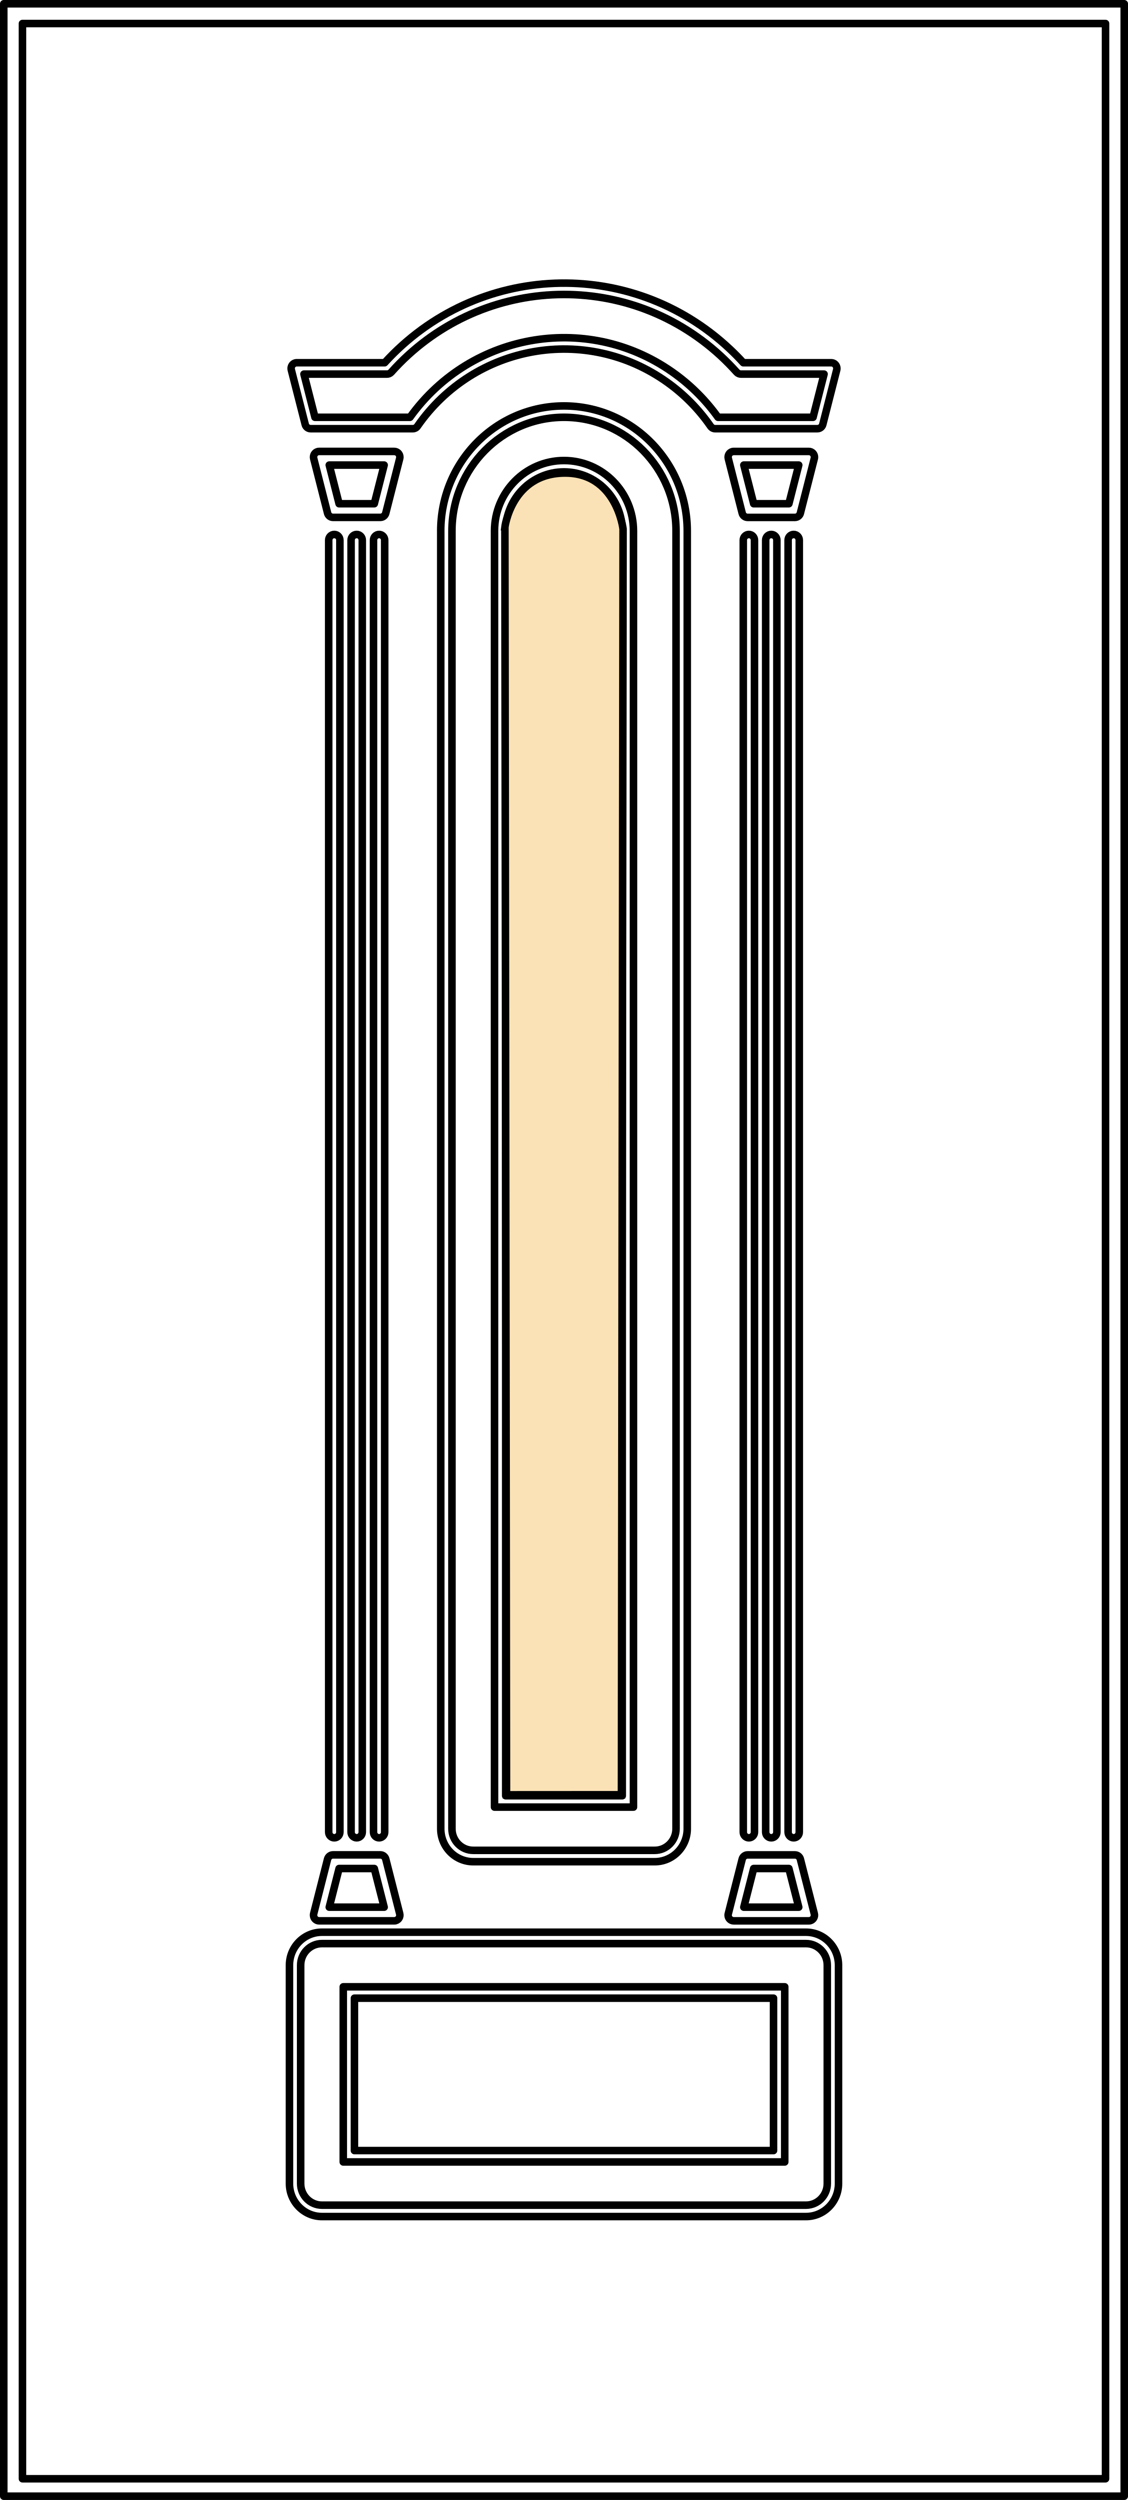 <?xml version="1.0" encoding="UTF-8"?><svg id="a" xmlns="http://www.w3.org/2000/svg" width="897.79" height="1989.12" viewBox="0 0 897.79 1989.12"><path d="m17.88,18.72h862.02v1953.53H17.88V18.72Zm876.92,1967.4V3H3v1983.12h891.79Z" fill="none" stroke="#000" stroke-linecap="round" stroke-linejoin="round" stroke-width="6"/><path d="m627.88,400.8l7.85-30.76h-43.71l7.85,30.76h28.01Zm9.15,7.48l11.08-43.44c.09-.37.14-.76.14-1.14,0-2.49-1.99-4.51-4.46-4.51h-59.83c-.37,0-.76.05-1.12.14-2.38.62-3.8,3.09-3.18,5.52l11.05,43.44c.5,1.99,2.29,3.39,4.33,3.39h37.67c2.04,0,3.82-1.4,4.32-3.39Zm-36.53,1049.47c0,2.49-2.01,4.53-4.46,4.53s-4.46-2.04-4.46-4.53V429.75c0-2.49,1.99-4.51,4.46-4.51s4.46,2.01,4.46,4.51v1028Zm17.83,0c0,2.49-1.99,4.53-4.46,4.53s-4.46-2.04-4.46-4.53V429.75c0-2.49,2.01-4.51,4.46-4.51s4.46,2.01,4.46,4.51v1028Zm8.93,0c0,2.49,1.99,4.53,4.44,4.53s4.46-2.04,4.46-4.53V429.75c0-2.49-1.99-4.51-4.46-4.51s-4.44,2.01-4.44,4.51v1028Zm.62,28.95l7.85,30.76h-43.71l7.85-30.76h28.01Zm20.23,35.98c.62,2.4-.82,4.88-3.2,5.52-.37.09-.73.14-1.12.14h-59.83c-2.45,0-4.46-2.04-4.46-4.53,0-.37.05-.76.16-1.12l11.05-43.44c.5-1.99,2.29-3.39,4.33-3.39h37.67c2.04,0,3.82,1.4,4.32,3.39l11.08,43.44ZM269.89,400.8l-7.83-30.76h43.69l-7.85,30.76h-28.01Zm-9.16,7.48l-11.05-43.44c-.62-2.43.8-4.9,3.2-5.52.37-.09.73-.14,1.1-.14h59.83c2.47,0,4.46,2.01,4.46,4.51,0,.39-.05.78-.14,1.14l-11.08,43.44c-.5,1.99-2.29,3.39-4.3,3.39h-37.7c-2.04,0-3.8-1.4-4.33-3.39Zm36.55,1049.47c0,2.49,1.99,4.53,4.46,4.53s4.44-2.04,4.44-4.53V429.75c0-2.49-1.99-4.51-4.44-4.51s-4.46,2.01-4.46,4.51v1028Zm-17.85,0c0,2.49,2.01,4.53,4.46,4.53s4.46-2.04,4.46-4.53V429.75c0-2.49-1.99-4.51-4.46-4.51s-4.46,2.01-4.46,4.51v1028Zm-8.9,0c0,2.49-1.99,4.53-4.46,4.53s-4.46-2.04-4.46-4.53V429.75c0-2.49,1.99-4.51,4.46-4.51s4.46,2.01,4.46,4.51v1028Zm-.64,28.95l-7.83,30.76h43.69l-7.85-30.76h-28.01Zm-20.21,35.98c-.09.37-.14.76-.14,1.12,0,2.49,1.99,4.53,4.44,4.53h59.83c.39,0,.76-.05,1.12-.14,2.38-.64,3.82-3.11,3.2-5.52l-11.08-43.44c-.5-1.99-2.29-3.39-4.3-3.39h-37.7c-2.04,0-3.8,1.4-4.33,3.39l-11.05,43.44ZM393.6,422.52v1015.32h110.59V422.52c0-30.99-24.77-56.1-55.3-56.1s-55.3,25.11-55.3,56.1Zm8.9,0v1006.28h92.76V422.52c0-25.98-20.76-47.06-46.37-47.06s-46.39,21.08-46.39,47.06Zm-42.8,0v1032.51c0,9.5,7.6,17.21,16.96,17.21h144.47c9.36,0,16.94-7.71,16.94-17.21V422.52c0-49.96-39.92-90.5-89.17-90.5s-89.19,40.53-89.19,90.5Zm-8.9,0v1032.51c0,14.51,11.58,26.25,25.86,26.25h144.47c14.28,0,25.86-11.74,25.86-26.25V422.52c0-54.98-43.92-99.54-98.1-99.54s-98.1,44.56-98.1,99.54Zm238.88-124.87c-1.26,0-2.47-.55-3.32-1.49-4.1-4.58-8.42-8.97-12.93-13.14-75.92-69.78-193.24-63.9-262.02,13.14-.85.94-2.04,1.49-3.3,1.49h-66.19l8.77,34.38h75.6c49.25-68.69,144.08-83.88,211.78-33.9,12.82,9.45,24.1,20.9,33.42,33.9h75.62l8.77-34.38h-66.19Zm76.26-3.39c.09-.37.14-.76.14-1.14,0-2.49-1.99-4.51-4.46-4.51h-69.99c-3.43-3.78-7.03-7.44-10.76-10.92-78.83-73.97-201.82-69.07-274.72,10.92h-69.99c-.37,0-.76.05-1.12.14-2.38.62-3.8,3.09-3.2,5.52l11.08,43.44c.5,1.99,2.29,3.39,4.33,3.39h81.34c1.44,0,2.81-.73,3.64-1.92,45.39-65.39,134.4-81.07,198.82-35.02,13.41,9.57,25.09,21.42,34.51,35.02.85,1.19,2.2,1.92,3.64,1.92h81.37c2.04,0,3.8-1.4,4.3-3.39l11.08-43.44Zm-41.36,1286.56h-351.37v139.36h351.37v-139.36Zm-8.93,9.04h-333.54v121.26h333.54v-121.26Zm42.8,147.51v-173.74c0-9.5-7.58-17.19-16.94-17.19h-385.27c-9.34,0-16.94,7.69-16.94,17.19v173.74c0,9.5,7.6,17.19,16.94,17.19h385.27c9.36,0,16.94-7.69,16.94-17.19Zm8.93,0v-173.74c0-14.49-11.58-26.25-25.86-26.25h-385.27c-14.28,0-25.86,11.76-25.86,26.25v173.74c0,14.49,11.58,26.25,25.86,26.25h385.27c14.28,0,25.86-11.76,25.86-26.25Z" fill="none" stroke="#000" stroke-linecap="round" stroke-linejoin="round" stroke-width="6"/><path d="m401.65,417.17s5.28-42.63,47.25-43.27c41.94-.67,47.2,44.7,47.2,44.7l-1.31,1011.16-91.83.05-1.31-1012.63Z" fill="#fbe2b6" stroke-width="0"/><path d="m401.84,419.49s5.26-42.46,47.06-43.1c41.77-.66,47.01,44.52,47.01,44.52l-1.3,1007.1-91.46.05-1.3-1008.57Z" fill="none" stroke="#000" stroke-width="6"/></svg>